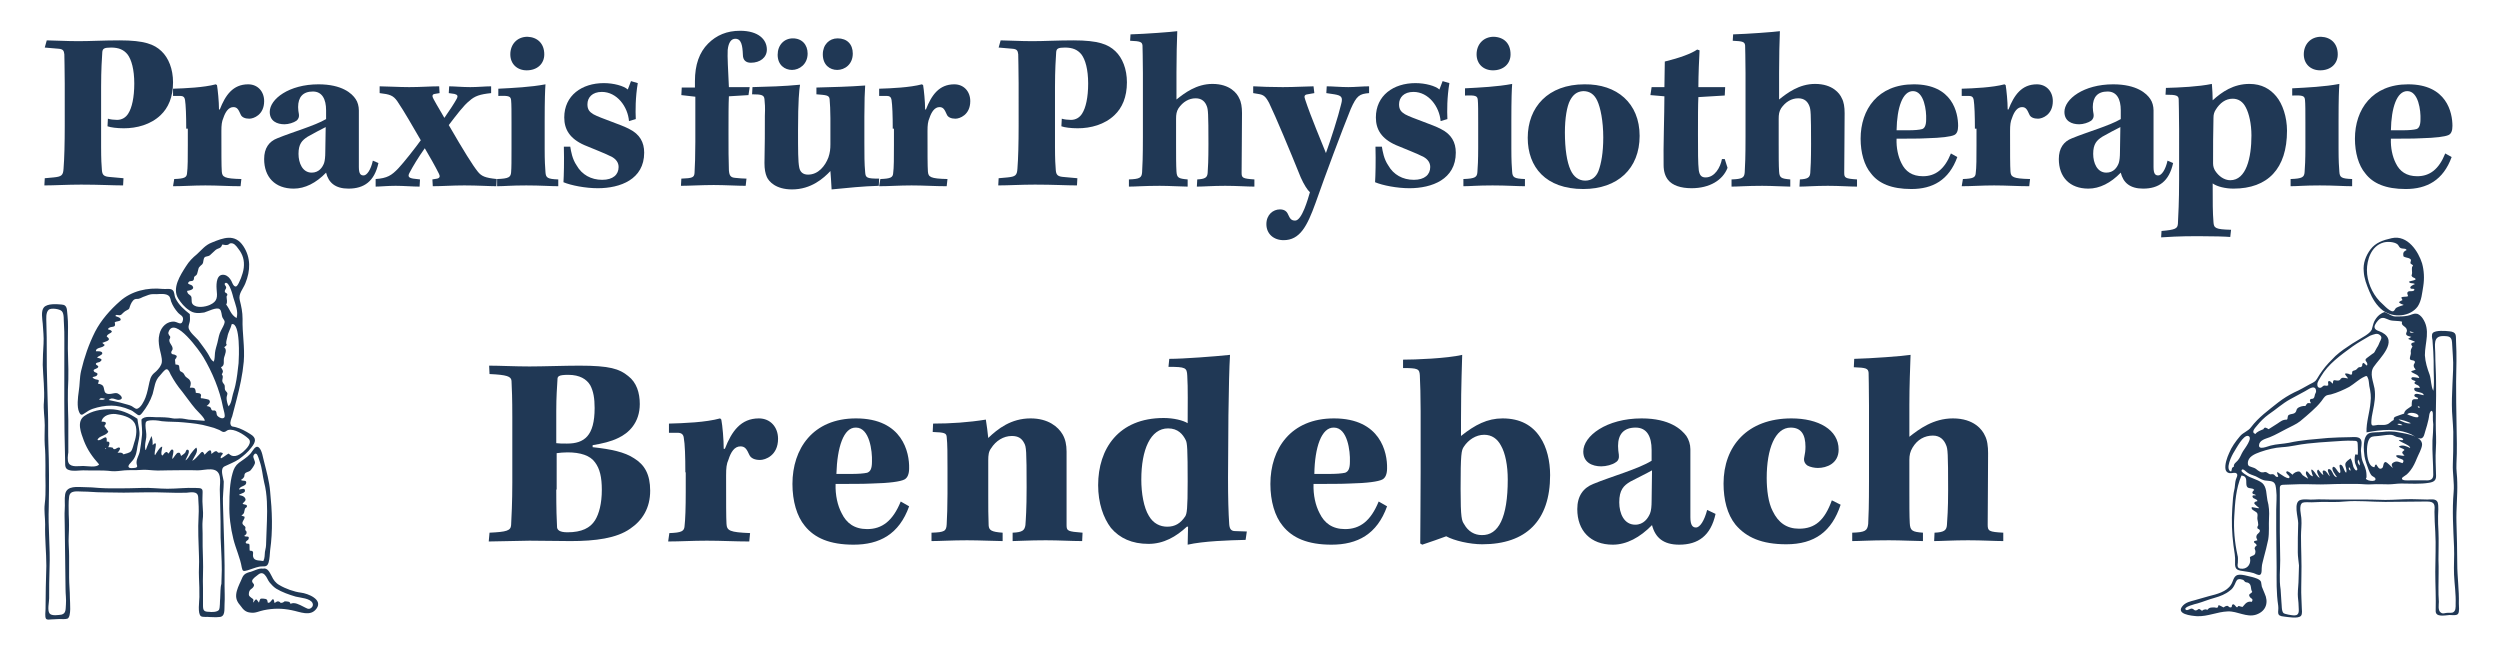 <?xml version="1.0" encoding="UTF-8"?>
<!-- Generator: Adobe Illustrator 28.2.0, SVG Export Plug-In . SVG Version: 6.00 Build 0)  -->
<svg xmlns="http://www.w3.org/2000/svg" xmlns:xlink="http://www.w3.org/1999/xlink" version="1.1" id="Ebene_1" x="0px" y="0px" viewBox="0 0 625.6 162.6" style="enable-background:new 0 0 625.6 162.6;" xml:space="preserve">
<style type="text/css">
	.st0{fill:#203855;}
</style>
<g>
	<g>
		<path class="st0" d="M56.2,116.7c1.2-0.6,2.4-1,3.6-1.8c1.2-0.9,2.2-1.7,3.1-2.9c1.1-1.4,1.4-2.4-0.3-3.4    c-1.1-0.7-2.4-1.4-3.6-1.7c-0.6-0.2-1.1,0-1.3-0.7c-0.2-0.5,0.2-1.5,0.4-2c0.4-1.4,0.7-2.8,1.1-4.2c0.8-3.1,1.5-6.2,1.8-9.5    c0.3-3.6-0.4-7.1-0.3-10.7c0-1.7-0.3-3.1-0.7-4.7c-0.4-1.6,0.8-2.7,1.4-4.2c1.3-3.2,1.4-6.4-0.5-9.3c-2.1-3.2-5-2.1-7.9-0.9    c-1.6,0.6-2.5,1.8-3.7,2.9c-1.1,0.9-2,1.8-2.8,3.1c-1.4,2.2-3.5,5.4-1.9,8c0.7,1.1,1.6,2.2,2.7,2.9c1.2,0.9,2.4,0.8,3.8,0.6    c0.8-0.2,3.2-1.5,3.9-0.8c0.5,0.4,0.4,1.5,0.7,2.1c0.4,0.7,0.7,0.8,0.4,1.6c-0.3,0.8-0.8,1.5-1.1,2.3c-0.3,0.8-0.4,1.7-0.6,2.4    c-0.2,0.8-0.5,1.6-0.6,2.5c-0.1,0.7,0,1.4-0.3,2.2c-0.8-0.4-1.1-1.5-1.6-2.2c-0.7-1.1-1.5-2.1-2.3-3.2c-0.7-0.8-2.1-1.9-2.4-3    c-0.1-0.6,0.2-1.1,0.3-1.7c0.1-0.6,0-1.2,0-1.8c-1.4-1.1-2.8-2.3-3.6-4c-0.3-0.6-0.2-1.6-0.7-2c-0.5-0.5-1.8-0.2-2.5-0.3    c-3.8-0.4-7.8,0.5-10.7,3.1c-2.4,2.1-4.7,4.7-6.2,7.6c-1.6,3.2-2.7,6.4-3.5,9.8c-0.4,1.7-0.3,3.4-0.6,5.2    c-0.2,1.4-0.5,3.8,0.1,5.1c0.4,0.9,0.7,0.8,1.4,0.3c0.7-0.5,1.2-0.8,2-1.1c1.5-0.5,3.1-0.8,4.7-0.8c1.5,0,3.1,0.4,4.5,1    c0.6,0.2,1,0.5,1.5,0.9c0.8,0.6,1,0.8,1.7-0.1c1.1-1.4,2-2.9,2.6-4.7c0.5-1.7,0.5-3.3,1.8-4.6c0.4-0.4,1.2-1.6,1.7-1.6    c0.5,0,0.8,0.9,1,1.3c0.8,1.5,1.8,3,2.9,4.3c1.1,1.4,2.1,2.9,3.3,4.3c0.4,0.5,2.6,2.5,2.3,3c-1.3-0.1-2.7-0.2-4-0.3    c-0.7-0.1-1.4-0.3-2.2-0.3c-0.6,0-1.1,0.1-1.7,0c-1.4-0.3-2.7-0.3-4.2-0.3c-1,0-3-0.4-3.7,0.6c0,1.4,0.3,2.8,0.1,4.2    c-0.1,1.2-0.3,2.4-0.5,3.7c-0.2,1.1-1,2.1-0.8,3.2c0.1,0.5,0.3,0.6-0.1,0.9c-0.2,0.1-1.4,0.2-1.6,0.1c-1-0.4,0.4-1.4,0.8-2    c0.8-1.1,0.9-2.1,1.1-3.4c0.2-1.2,0.6-2.4,0.5-3.6c-0.1-1.1-0.4-2.2-0.5-3.3c-2.1-1.4-4.3-2.4-6.9-2.4c-2.3,0-4.5,0.4-6.4,1.7    c-2,1.4-0.8,4.3-0.1,6.2c0.9,2.3,2.1,4,3.8,5.9c-0.6,0.9-3,0.4-4,0.4c-1,0-3,0.4-3.6-0.7c-0.4-0.7-0.2-2-0.1-2.7    c0-0.9,0-1.8,0-2.7c0-1.8,0-3.5,0-5.3c-0.1-3.4-0.2-6.8,0-10.2c0.1-3.4-0.2-6.9-0.1-10.3c0-1.9,0.1-3.9-0.1-5.7    c-0.2-1.4,0.1-2.7-1.5-2.8c-1.2-0.1-3.5-0.3-4.4,0.7c-0.8,0.9-0.4,3-0.3,4.1c0.1,1.7,0.3,3.3,0.2,5c-0.1,1.8-0.2,3.5-0.2,5.3    c0.1,3.1,0.5,6.2,0.3,9.2c-0.2,2,0.2,3.9,0.2,5.9c0,1.7-0.1,3.3,0,4.9c0.3,3.4,0.1,6.8,0.2,10.2c0,1.6,0,3.1-0.2,4.6    c-0.2,1.7,0.1,3.4,0.1,5.1c-0.1,3.5,0.3,7,0.3,10.4c-0.1,3.6-0.2,7.2-0.2,10.8c0,0.6-0.2,1.9,0.1,2.4c0.3,0.4,0.9,0.2,1.3,0.2    c0.7,0,1.4-0.1,2-0.1c0.5,0,1.6,0.1,2.1-0.1c1-0.5,0.6-4.1,0.6-5.1c0-1.7-0.2-3.5-0.2-5.2c0-1.8,0-3.6,0-5.4c0-1.7-0.2-3.3-0.1-5    c0.1-1.8,0.1-3.6,0-5.4c0-1.4-0.1-3,0.1-4.4c0.2-1.7,2-1.3,3.3-1.3c1.7,0,3.3,0.2,5,0.2c3.6,0.1,7.1,0.1,10.7,0    c3.4-0.1,6.8,0.2,10.3,0.1c1.2-0.1,2.9-0.5,3,1.1c0.1,1.5,0.2,3.2,0.1,4.7c-0.2,3.3,0,6.8,0.1,10.1c0.1,1.8-0.1,3.6,0,5.4    c0.1,1.6,0.1,3.2,0.1,4.8c0,1-0.5,4.2,0.4,4.8c0.5,0.3,1.6,0.1,2.1,0.2c0.8,0,1.6,0.1,2.4,0c1.7,0,1.3-2,1.4-3.3    c0.1-1.5,0-3,0-4.5c0.1-6.8-0.2-13.6-0.4-20.5c-0.1-1.9,0.2-3.7,0.2-5.6C55.8,119.2,55,117.3,56.2,116.7z M54.2,72.3    c0.2,2,0.3,3.1-1.7,4c-1.1,0.5-3.4,0.9-4.3-0.2c-0.5-0.6,0-1.6-0.5-2.1c-0.5-0.5-0.7-0.3-0.9-1.2c0.5-0.1,2-0.3,1.4-1.2    c-0.3-0.5-1.7-0.4-0.9-1.1c0.3-0.3,0.8,0,1.1-0.4c0.2-0.2,0.1-0.6,0.2-0.8c0.2-0.3,0.5-0.3,0.7-0.7c0.1-0.2,0.2-0.8,0.3-1.1    c0.1-0.4,0.1-0.5,0.4-0.8c0.3-0.4,0.6-0.4,0.8-0.9c0.1-0.3,0.1-1.1,0.4-1.4c0.3-0.3,0.9-0.2,1.3-0.5c0.5-0.4,0.9-0.9,1.4-1.3    c0.7-0.6,1.4-0.3,1.7-1.4c0.4,0,0.8,0.2,1.2,0.1c0.4,0,0.5-0.3,0.8-0.4c0.9-0.2,1.5,0.6,2,1.3c1.2,1.5,1.6,3,1.4,4.8    c-0.1,0.9-0.4,1.8-0.7,2.6c-0.2,0.4-0.8,2.1-1.3,2.1c-0.6,0-0.9-1-1.1-1.4c-0.4-0.7-0.9-1.3-1.7-1.5    C54.2,68.4,54.1,70.9,54.2,72.3z M56.7,74.3c0-0.5,0.4-0.3,0.1-0.8c-0.1-0.2-0.4-0.2-0.5-0.4c-0.2-0.5,0.3-0.7,0.3-1.2    c0-0.3-0.7-0.8-0.2-1.1c1-0.4,1.9,3.3,2,3.7c0.5,1.7,1.3,3.4,0.8,5.1c-1.5-0.9-1.6-2.1-2.6-3.4C57,75.6,56.7,74.9,56.7,74.3z     M56.1,89.4c0.2-0.7,0.8-1.9,0-2.5c0.1-0.1,0.4-0.3,0.5-0.4c0.3-0.5-0.1-0.3,0-0.7c0-0.5,0.2-1,0.3-1.5c0.2-1.2,0.8-2,1.1-3.2    c2.2-0.4,1.8,8.4,1.7,9.8c-0.2,1.8-0.4,3.7-0.8,5.5c-0.2,1-0.6,2-0.8,3c-0.2,0.9-0.3,1.6-0.9,2.3c-0.3-0.6-0.5-1.5-0.5-2.1    c0-0.4,0.2-0.8,0.2-1.1c0-0.4-0.5-0.6-0.6-1c-0.1-0.4,0-0.7-0.1-1.1c-0.1-0.3-0.4-0.5-0.5-0.8c-0.3-0.6,0.4-1.3-0.2-1.9    c0.4-0.8,0.4-0.8-0.2-1.8C56.4,91.4,55.8,90.4,56.1,89.4z M24.8,100c0.4-0.6,0.9-0.3,1.5-0.2C25.8,100.2,25.4,100,24.8,100z     M39.9,83.6c-0.3,1.2-0.2,2.2,0,3.4c0.2,1.1,0.7,2.5,0.6,3.6c-0.1,0.9-0.8,1.7-1.4,2.3c-1,0.8-1.4,1.3-1.7,2.7    c-0.3,1.3-0.5,2.6-1,3.9c-0.3,0.8-1.2,2.7-2.2,2.8c-0.4,0-0.9-0.5-1.3-0.7c-0.6-0.3-1.3-0.4-1.9-0.6c-1.3-0.4-2.5-0.6-3.8-0.9    c1-1,1.9,0.3,2.9-0.1c1-0.4-0.2-1.4-0.8-1.6c-0.8-0.2-2.1,0.6-2.9-0.1c-0.4-0.4-0.3-1.2-0.6-1.7c-0.3-0.4-0.8-0.5-1.3-0.6    c0.6-1.3-0.1-0.8-0.9-1.2c-1.1-0.6,0.2-0.4,0.6-0.8c0.7-0.8-0.6-0.7-0.7-1.1c-0.4-0.6,0.9-0.5,1.1-1.1c0-0.4-0.7-0.4-0.6-0.8    c0.1-0.3,0.7-0.3,0.9-0.4c1.1-0.7,0.2-0.9-0.6-1.1c0.2-0.4,1.3-0.6,1.3-1.1c0-0.6-1.2-0.5-1.6-0.5c0-1.1,1.8-0.7,2.2-1.6    c-0.2-0.1-0.4-0.3-0.6-0.5c0.9-0.4,2.5-0.6,1.1-1.6c0.2-0.7,1-0.7,1.3-1.2c-0.2-0.5-0.6-0.4-1-0.6c0.5-1.1,2.2,0,1.7-1.7    c0.3-0.4,1.6-0.2,1.5-0.8c-0.1-0.5-0.9-0.6-1.3-0.8c0-0.5,0.7-0.2,1-0.2c0.5-0.1,0.5-0.2,0.9-0.6c0.3-0.3,0.6-0.5,1-0.7    c0.6-0.3,0.5-0.3,0.7-0.9c0.2-0.6,0.6-1.5,1.2-1.8c0.4-0.2,0.8,0,1.2-0.2c0.4-0.1,0.8-0.4,1.2-0.5c0.8-0.3,1.4-0.6,2.2-0.6    c1.1,0.1,2.2-0.2,3.3,0.1c0.9,0.3,1,0.8,1.2,1.7c0.4,1.1,1,2,1.7,2.8c0.6,0.7,1.4,0.8,1.3,1.8c-0.3,1.6-1.1,0.7-2.1,0.5    C41.8,80.3,40.3,81.8,39.9,83.6z M50.8,99.7c-0.2-0.1-0.4,0.1-0.5-0.1c-0.2-0.2,0.1-0.6,0-0.8c-0.2-0.5-0.7-0.4-1.3-0.5    C48.9,97,48.7,97,47.5,97c0.3-0.8,0.4-1.4-0.2-2.1c-0.2-0.2-0.6-0.4-0.8-0.6c-0.3-0.3-0.4-0.7-0.6-0.9c-0.6-0.6-0.9-0.2-1-1.2    c-0.1-0.8,0-0.9-1-1c0-0.4-0.1-0.7-0.1-1.1c0-0.2,0.1-0.3,0.3-0.5c0.1-0.6,0.4-0.4-0.3-0.8c-0.3-0.2-0.7,0-0.9-0.4    c-0.2-0.5,0.3-0.7,0.3-1.1c0-1-1-1.4-0.8-2.4c0.1-0.1,0.2-0.3,0.2-0.5c0-0.2-0.1-0.4-0.3-0.5c-0.1-0.5-0.3-0.3-0.1-0.9    c1.5-4,7.9,5,8.7,6.4c2.2,3.7,4.1,8.2,4.9,12.5c0.1,0.5,0.7,2.3,0.3,2.6c-0.5,0.5-1.6-0.2-1.8-0.6c-0.2-0.4,0-0.8-0.4-1.1    c-0.2-0.2-0.5,0-0.8-0.1c-0.3-0.2-0.2-0.4-0.4-0.7c-0.3-0.3-0.6-0.3-1-0.4c0.4-0.3,1.1-0.9,0.7-1.4C52.4,99.9,51.1,99.8,50.8,99.7    z M24.4,110.1c0.3-1.1,2.2-1,2.7-2.1c-0.3-0.5-0.7-0.9-1-1.4c0.8-0.9,0.3-1.1-0.7-1.1c0.3-1.6,2.2-2,3.5-1.9    c1.5,0.2,3.7,0.7,4.6,2c1,1.3,0.6,3.7,0.1,5.1c-0.2,0.6-0.4,1.7-0.8,2.2c-0.4,0.5-1.4,0.6-1.9,0.8c-0.4-0.6-1-0.4-1.5-0.4    c0.2-0.2,0.8-0.9,0.6-1.2c-0.3-0.4-1,0.3-1.3,0.3c-0.6,0-0.2-0.3-0.6-0.4c-0.4-0.1-0.6-0.1-1-0.1c0.3-0.7,0.6-1.5-0.4-1.4    C26.9,108.1,25.3,110.6,24.4,110.1z M26.6,112.1c-0.1,0.1-0.2,0.2-0.3,0.3C26.3,112.2,26.3,112.1,26.6,112.1z M55.1,149.7    c-0.1,0.7,0,2.3-0.3,2.9c-0.4,0.6-1.9,0.6-2.5,0.5c-1.3,0-1.5-0.4-1.5-1.6c0-1.4,0-2.9,0-4.3c-0.1-2.4,0.1-4.7,0-7.1    c-0.1-2.2-0.1-4.5-0.1-6.7c0-1.1-0.1-2,0-3.1c0.2-1.4,0.1-2.6,0-4c-0.1-1.1,0-2.1,0-3.1c0.1-1.3-0.9-1-1.8-1.1    c-2.3-0.1-4.7,0.2-7,0.2c-2.1,0-4.3-0.3-6.4-0.2c-2.4,0.1-4.7,0.1-7.1,0.1c-1.3,0-2.4,0-3.6-0.1c-1.2-0.1-2.5-0.2-3.7-0.2    c-1.6,0-4.4-0.5-4.8,1.8c-0.2,1.2,0,2.5-0.1,3.7c-0.1,1.4,0,2.7,0,4.1c0,2.6,0.1,5.2,0.1,7.9c0,2.7,0.1,5.3,0.1,8    c0,1.3,0.2,2.5,0.1,3.8c-0.1,1.1,0.1,2.3-1.1,2.6c-0.7,0.1-2.5,0.4-3-0.3c-0.6-0.8-0.1-2.8-0.1-3.8c0-2.5,0-5,0.1-7.6    c0.2-5.1-0.4-10.2-0.2-15.3c0.1-5.3,0.1-10.6-0.1-15.8c-0.1-2.6,0-5.2-0.1-7.8c-0.1-2.6-0.1-5.1-0.2-7.7c-0.2-4.9,0-9.8-0.2-14.8    c0-0.9-0.2-2.5,0.6-3.2c0.6-0.5,2.8-0.2,3.3,0.4c0.6,0.7,0.4,2.3,0.5,3.1c0.1,1.4,0.1,2.7,0.1,4c0,10.2-0.1,20.4,0.2,30.7    c0,0.9,0,1.6,0.9,1.9c1.1,0.4,2.5,0.1,3.6,0.1c0,0,0,0,0,0c2.4,0.1,4.7-0.1,7.1,0.2c1.2,0.1,2.1-0.1,3.3-0.2    c1.3-0.1,2.6,0,3.9-0.1c1.1-0.1,2.2,0,3.3,0.1c1.2,0.1,2.4,0,3.6,0c2.5,0,5-0.1,7.5,0c1.9,0,5-1.2,5.5,1.6c0.2,1.1,0,2.1,0,3.2    c0,1.3,0.1,2.7,0.1,4c0.1,2.7,0.1,5.3,0.1,8c0.1,2.7,0.3,5.4,0.3,8.1c0,1.2-0.1,2.3-0.1,3.5C55.1,147.1,55.2,148.4,55.1,149.7z     M55.3,114.7c-0.5-0.7,1.4-1.3-0.2-1.5c-0.3,0.2-0.5,0.1-0.7-0.1c-0.1-0.2-0.3-0.2-0.4-0.2c-0.3,0-0.9,0.6-1.1,0.7    c0-1.8-1-0.5-1.7,0.2c-0.5-1.1-0.7-0.8-1.4,0c-0.5,0.5-1,1.2-1.7,1.5c0.4-0.9,1.7-2.4,1-3.3c-0.6,0.5-1,1.1-1.4,1.6    c-0.4,0.6-0.7,1.3-1.3,1.6c0.1-0.4,1.3-2.2,0.7-2.6c-0.5-0.3-0.6,0.4-0.7,0.6c-0.3,0.4-0.7,0.6-1.1,0.9c-0.2-0.6-0.2-0.9-0.8-0.8    c-0.4,0.1-1,1.2-1.3,1.5c0,0-0.1,0-0.1-0.1c0-0.5,0.5-1.7,0.2-2.1c-0.5-0.5-0.8,0.7-1.2,0.9c-0.1-0.1-0.2-0.3-0.3-0.4    c-0.7,0-0.8,0.7-1.2,0.9c-0.5-0.3,0-1.8,0-2.2c-0.5-0.2-1.6,1.8-1.8,2.1c-0.5-0.4,1.1-4.3-0.6-2.5c0-0.8,0-1.5-0.3-2.3    c-0.5,1.2-1,2.3-1.4,3.5c0,0-0.1,0-0.1,0c-0.3-1.1,0.1-2.2,0.2-3.2c0.1-1-0.2-2-0.2-3c0-0.9,0.2-1.1,1.1-1.2c1-0.1,2,0,3,0.2    c1.8,0.2,3.7,0.1,5.5,0.3c2.1,0.2,4.2,0.4,6.2,1c0.9,0.2,1.8,0.5,2.7,0.9c0.4,0.2,0.7,0.5,1.1,0.5c0.5,0,0.7-0.4,1.1-0.5    c1.5-0.4,3.9,1.1,5,2.1c1.2,1-0.4,2.6-1.3,3.4c-0.5,0.4-1.2,0.9-1.9,1c-0.8,0.1-1.1-0.1-1.7-0.6C56.6,113.8,56,114.4,55.3,114.7z"></path>
		<path class="st0" d="M62,142.7c1-0.3,1.9-0.7,2.9-0.9c1.1-0.2,1.9,0.3,2.3-1c0.3-1,0.3-2.1,0.4-3.1c0.7-4.9,0.5-9.8,0-14.7    c-0.2-2.5-0.9-5-1.5-7.4c-0.3-1-0.5-2.9-1.3-3.6c-0.9-0.8-1.6,1-2.2,1.6c-0.8,0.9-1.9,1.5-2.8,2.2c-0.9,0.7-1.3,1.5-1.6,2.6    c-0.7,2.4-0.8,5.3-0.8,7.8c-0.1,2.8,0.3,5.9,1,8.7c0.6,2.4,1.7,4.7,2.1,7.1C60.7,143,60.9,143,62,142.7z M61.3,122.9    c0.1-1-1-0.4-1.5-0.4c0.2-0.9,1.7-0.8,1.8-1.6c0.2-0.9-0.9-0.4-1.3-0.8c0.3-0.2,0.6-0.4,0.8-0.8c0.1-0.2,0-0.5,0.2-0.8    c0.3-0.4,0.9-0.4,1.3-0.7c0.4-0.4,1.1-1.4,1.2-1.9c0.1-0.5-0.5-1.3-0.4-1.8c0.1-0.3,0.4-0.8,0.8-0.5c0.3,0.2,0.7,1.6,0.8,1.9    c0.6,1.7,0.7,3.5,1.1,5.2c0.8,3,0.8,6.5,0.7,9.6c-0.1,1.8-0.1,3.7-0.2,5.5c0,0.8-0.1,1.5-0.3,2.3c-0.1,0.8,0,1.5-0.4,2.3    c-0.8-0.2-1.9,0-2.4-0.7c-0.6-1,0.5-1.9-1-1.9c-0.1-0.3,0-1.3-0.1-1.6c-0.2-0.3-0.8,0-0.9-0.4c-0.1-0.4,0.6-0.6,0.7-0.9    c0.3-1-0.6-0.4-1.1-0.8c0.4-0.3,0.7-0.5,0.6-1c0-0.2-0.3-0.3-0.3-0.5c-0.1-0.2,0.1-0.5,0-0.7c-0.1-0.3-0.5-0.4-0.7-0.8    c-0.2-0.7,0.6-1.1,0.5-1.8c-0.2-0.1-0.5-0.2-0.8-0.3c0.9-0.6,0.6-0.8,0.9-1.7c0.1-0.3,0.5-0.2,0.5-0.7c-0.1-0.5-0.8-0.2-1.1-0.6    c0.5-0.5,1-0.8,0.6-1.4c-0.3-0.5-0.9-0.6-1.4-0.7C59.6,123.6,61.2,123.5,61.3,122.9z"></path>
		<path class="st0" d="M75.3,148.3c-1.7-0.2-3.9-1-5.4-1.9c-0.9-0.5-1.5-1.3-1.9-2.2c-0.5-0.9-1-2.2-2.2-1.9    c-1.1-0.2-2.4,0.7-3.5,0.9c-1.3,0.4-1.5,0.9-2,2.1c-0.5,1.1-1.1,2.3-1.2,3.5c-0.1,1.2,0.4,2,1.1,2.8c0.7,1,1.3,1.6,2.5,1.7    c1.2,0.2,2.2-0.4,3.3-0.6c2.4-0.5,4.6-0.5,7,0c2.1,0.4,4.7,1.7,6.2-0.4C80.9,150,77,148.5,75.3,148.3z M77.9,152.1    c-0.7,0.6-1.3,0-2-0.3c-1-0.5-2.2-1.2-3.2-0.7c-0.2-0.6-0.4-0.5-1-0.6c-0.8-0.1-0.4,0.1-1,0.3c-0.8,0.2-0.3-0.1-1-0.3    c-0.4-0.1-0.6,0.2-1,0.4c-0.4-2.3-0.8,0.3-1.7-0.1c-0.1-0.9-0.3-0.9-1.1-1c-0.9-0.1-0.8,0.1-1.1,1c-0.2-0.2-0.5-0.8-0.7-0.8    c-0.3,0-0.5,0.6-0.8,0.8c0.2-0.8,0.2-0.8-0.4-1.2c-0.6-0.5-0.7-0.5-0.6-1.3c0.2-1,0.8-0.8,1.2-1.6c0.3-0.7-0.5-0.7-0.4-1.4    c0.1-0.5,1.1-1.2,1.5-1.5c0.6-0.5,1.2-0.5,1.7,0.1c0.5,0.5,0.7,1.3,1.2,1.9c0.5,0.6,1,1.1,1.6,1.5c1.5,0.9,3.2,1.5,4.9,2    c1.2,0.3,3.6,0.4,4.2,1.6C78.4,151.3,78.3,151.8,77.9,152.1z"></path>
	</g>
	<g>
		<path class="st0" d="M566.5,139.5c0.4-1.5,0.8-3,1.1-4.5c0.3-1.8,0.1-3.6,0.2-5.4c0.1-1.4,0-3-0.4-4.4c-0.3-1.4-0.1-3.4-1.4-4.4    c-1.2-0.9-2.8-1.1-4-2c-0.2-0.1-1.1-0.7-1.1-1c0.2-0.9,1.2,0.3,1.4,0.4c0.6,0.5,1.5,0.7,2.2,1c0.6,0.3,1.2,0.7,1.8,0.9    c0.7,0.3,1.8,0.1,2.5,0.5c0.7,0.4,0.7,1.3,0.8,2.1c0.2,1.6,0,3.2,0,4.8c0,1.7,0,3.4,0,5c0,3.1,0.1,6.3,0.1,9.4    c0,3.3-0.1,6.4,0.4,9.7c0.2,1.6-0.7,2.5,1.5,2.7c1,0.1,3.5,0.6,4.2-0.2c0.4-0.5,0.2-1.5,0.2-2c0-0.8-0.1-1.7-0.1-2.5    c-0.1-1.8,0-3.5,0-5.3c0.1-3.4-0.1-6.8-0.1-10.2c0-1.4,0.2-2.8,0.1-4.2c0-0.9-0.8-3.5,0.3-4.1c0.5-0.2,1.7-0.1,2.3-0.1    c0.9,0,1.7-0.1,2.6-0.1c1.9,0,3.8,0.1,5.6-0.1c3.4-0.3,6.8,0.1,10.2,0.1c3.5,0,6.9-0.1,10.4-0.1c2.1,0,2,0.9,1.9,2.6    c0,1.6,0.1,3.3,0.2,5c0.2,3.3,0,6.7,0,10c0,3.3,0.2,6.5,0.1,9.8c0,1.6,2.2,1.1,3.5,1c0.5,0,1.8,0.2,2.1-0.3c0.4-0.5,0.2-2,0.2-2.6    c0.1-3.3-0.4-6.6-0.4-10c0-3.4-0.1-6.8-0.2-10.3c-0.1-3.3,0.3-6.7,0.2-10c0-1.6-0.3-3.1-0.2-4.7c0.1-1.7,0.1-3.3,0.1-5    c-0.1-6.9-0.3-13.7-0.1-20.6c0-1.6,0-3.2-0.1-4.9c-0.1-1.5,0.3-2.4-1.7-2.6c-0.9-0.1-3.4-0.3-4.1,0.4c-0.4,0.4-0.2,1.3-0.1,1.8    c0.1,1,0.1,1.9,0.2,2.9c0.1,1.5,0.1,3.1,0.1,4.6c0,1.8,0.2,3.4-0.1,5.2c-0.6-1.2-0.5-2.7-0.9-4c-0.6-1.6-1.1-3.2-1.2-4.9    c0-3.2,1.5-6.3-0.6-9.3c-0.3-0.4-0.9-1.1-1.6-1.1c-0.7-0.1-1.4,0.4-2.1,0.5c-0.9,0.2-2,0.2-2.9,0.2c-1.1,0-1.5-0.5-2.4-0.9    c-0.5-0.2-0.3-0.3-0.8-0.1c-0.3,0.1-0.7,0.4-1,0.6c-0.6,0.5-1,1.1-1.3,1.7c-0.3,0.7-0.4,1.4-0.6,2c-0.3,0.6-1,1.1-1.6,1.5    c-1.1,0.7-2.2,1.3-3.3,2c-1.5,1-2.9,1.9-4.2,3.1c-1.2,1.2-2.3,2.3-3.3,3.7c-0.5,0.7-0.9,1.3-1.3,2c-0.4,0.7-0.9,0.9-1.7,1.3    c-1.3,0.7-2.6,1.5-4,2.1c-1.4,0.7-2.7,1.5-4,2.5c-2.5,2-4.9,3.7-6.8,6.2c-0.7,1-2,1.3-2.8,2.3c-1.1,1.3-2.1,2.7-2.7,4.2    c-0.5,1.1-1.1,2.8-0.9,4c0.1,0.5,0.4,0.9,1,1c0.6,0.1,1.4-0.3,1.8,0.1c0.4,0.4-0.1,1.1-0.2,1.5c-0.2,0.7-0.2,1.4-0.3,2.1    c-0.4,1.6-0.5,3.4-0.6,5.1c-0.2,3.1-0.1,6.2,0.3,9.3c0.2,1.5,0.5,2.8,0.4,4.2c-0.1,2,0.6,2,2.6,2.3c0.7,0.1,1.4,0.2,2,0.4    c0.4,0.1,1.3,0.7,1.7,0.4c0.5-0.3,0.3-1.6,0.4-2C566,141.3,566.3,140.4,566.5,139.5z M579.3,98.7c-0.1,0.3-0.1,0.8-0.4,1    c-0.2,0.2-0.7,0-0.8,0.3c-0.2,0.3,0.1,0.7,0.2,0.9c-1.1-0.1-0.9,0-1.4,0.7c-0.6-0.1-1.6,0.2-2,0.6c-0.3,0.3-0.2,0.7-0.5,1    c-0.5,0.5-1,0.3-1.6,0.6c-0.5,0.3-0.2,0.8-0.5,1.2c-1.1,0-1.5,0.4-2.4,1c-0.7,0.5-1.5,0.9-2.2,1.4c-0.5-0.3-1-0.7-1.3,0    c-0.7,0.3-1.6,0.6-2,1.2c-1.2-0.4-0.1-1.5,0.4-2.1c0.8-1,1.8-2,2.9-2.8c1.8-1.2,3.4-2.7,5.4-3.8c1.2-0.7,2.5-1.3,3.7-2    c0.8-0.4,2.2-1.6,2.7-0.5C579.7,98.1,579.5,98.2,579.3,98.7z M595.6,83.9c0.6,0.5,0.2,1.1-0.1,1.7c-0.2,0.5-0.4,1-0.7,1.4    c-0.2,0.3-0.4,0.8-0.6,1.1c-0.2,0.3-0.2,0.2-0.6,0.5c-0.4,0.3-0.8,0.6-1.2,0.9c-1.2,0.8,0.4,1-0.1,2c-0.3-0.2-0.6-0.5-0.8-0.7    c-0.6,0.2-0.2,0.6-0.5,0.9c-0.3,0.3-0.4,0.1-0.7,0.2c-0.4,0.2-0.3,0.3-0.7,0.6c-0.2,0.2-0.7,0.2-0.9,0.4c-0.2,0.2,0,0.6-0.2,0.8    c-0.3,0.2-0.7-0.2-1-0.2c-1.4-0.3-0.2,0.7,0.1,1.2c-0.4,0-1.2-0.3-1.6-0.1c-0.4,0.2-0.3,0.5-0.7,0.6c-0.9,0.2-1.5-0.6-1.5,0.7    c0,0-0.1,0-0.1,0.1c-0.2-0.2-0.6-0.8-1-0.6c-0.3,0.2,0,0.4-0.1,0.6c-0.1,0.4,0.3,0.3-0.2,0.5c-0.3,0.1-0.6-0.1-0.9,0    c-0.4,0.2-0.6,0.7-1.2,0.5c-0.3-0.1-0.4-0.4-0.4-0.7c-0.1-0.7,0.6-1.5,0.9-2.1c1.8-3.1,4.9-5.3,7.9-7.5c1.4-1,2.9-1.8,4.4-2.7    C594,83.7,594.9,83.2,595.6,83.9z M604.1,83.1c-0.7,0.3-1,0.2-1.1-0.2C603.3,83,603.6,83.1,604.1,83.1z M604.9,84.2    C604.9,84.2,604.8,84.2,604.9,84.2C604.8,84.2,604.8,84.2,604.9,84.2C604.8,84.2,604.9,84.2,604.9,84.2z M606.5,98.9    c-0.4,0-2-0.7-2.3-0.1c-0.2,0.5,0.5,0.6,0.9,0.8c0,0.1-0.1,0.2-0.1,0.3c-0.4,0-1.1-0.1-1.3,0.2c-0.2,0.2-0.2,1.2-0.2,1.5    c-0.8,0.6-1.8,1-1.9,1.9c-0.7,0.2-1.4,0.5-2,0.7c-0.5,0.2-0.6,0.3-0.6,0.9c-0.7,0.3-1,0.9-1.7,1.1c-0.8,0.3-1.9,0-2.7,0.2    c-0.8,0.1-1.2,0.3-1.2-0.7c0-0.9,0.2-2,0.4-2.9c0.4-1.9,0.7-3.7,0.4-5.6c-0.3-1.7-1.3-3.8-0.2-5.4c1.5-2.2,6.2-6.4,2.1-8.6    c-0.7-0.4-1.9-0.5-1.9-1.4c0-0.6,0.8-1.6,1.3-2c0.9-0.6,1.6,0,2.5,0.3c1,0.3,2.1,0.1,3.1,0.4c-0.4,1.1,1.1,1.1,1.2,2.1    c0.1,0.5-0.4,0.8-0.1,1.2c0.2,0.3,0.9,0.4,1.2,0.5c-0.3,0.2-0.5,0.3-0.8,0.5c0.3,0.2,1.8,0.6,1.7,0.8c-0.9,0.2-1.2,0.4-0.6,1.1    c-0.4,0.8-0.5,0.8-0.4,1.7c0,0.4-0.4,1.2-0.2,1.5c0.2,0.4,1,0.1,1.2,0.6c0.1,0.3-0.3,0.6-0.3,0.9c0,0.5,0.2,0.7,0.5,1.1    c-0.6,0.3-1.7,0.3-0.7,0.8c0.7,0.4,1.4,0.5,1.6,1.3c-0.3,0-1.7-0.4-1.9-0.1c-0.4,0.5,0.6,0.7,1,0.9c-1.1,0.9,1.1,0.7,1,1.7    c-0.5-0.1-1.7-0.3-1.3,0.5C604.5,98.3,606.5,98,606.5,98.9z M602.4,103.7c0.4-0.7,2.7-0.4,2.8,0.4    C605.3,105,602.7,103.8,602.4,103.7z M605,101.7c0.3-0.1,0.4,0.1,0.6,0.2C605.2,102.1,605.2,102.1,605,101.7z M603.3,105.9    c-0.7,0.3-2.5-0.5-3.1-0.9C600.9,104.9,602.7,105.6,603.3,105.9z M601.2,106.4c-0.7,0-1,0-1.3-0.3    C600.3,106,600.8,106,601.2,106.4z M608.8,104.3c0,0.6,0,1.2,0.1,1.9c0,1.3-0.1,2.7-0.2,4c-0.1,2.9,0.2,5.8,0.2,8.6    c0,1.1-0.6,1.5-2,1.4c-1.2,0-2.4,0-3.6,0c-0.6,0-2.5,0.2-2.2-0.6c0.1-0.2,1-0.7,1.2-0.9c0.3-0.3,0.7-0.7,0.9-1    c0.7-0.9,1.2-2,1.6-3c0.4-1,1.2-2.3,1.3-3.4c0.1-2.2-4.1-2.8-5.8-3.1c-1.4-0.3-2.8-0.3-4.2-0.1c-1,0.1-2.3,0-3.2,0.3    c-1.8,0.7-1.4,4.5-1.2,5.8c0.2,1.1,0.6,2.2,1,3.3c0.2,0.5,0.4,1,0.7,1.4c0.2,0.3,0.9,0.5,1,0.8c0.5,1.2-3.1,0.5-2.2-0.2    c0-0.8,0-1.5-0.3-2.3c-0.2-0.7-0.6-1.4-0.8-2.1c-0.2-0.7-0.2-1.5-0.3-2.3c0-0.8,0.3-1.8,0.1-2.5c-0.3-1.2-1.9-0.9-2.9-0.9    c-1.8,0-3.7,0.1-5.5,0.2c-3.2,0.3-6.6,0.5-9.7,1.2c-1.5,0.3-3.1,0.3-4.6,0.7c-0.8,0.2-3,1.2-2.9-0.1c0.1-1.3,1.7-1.6,2.7-2    c1.5-0.6,2.8-1.4,4.2-2.1c1.1-0.6,2.4-1.1,3.4-1.9c1-0.8,2-1.7,2.9-2.5c0.9-0.8,1.7-1.6,2.4-2.5c0.3-0.4,0.8-1.2,1.2-1.4    c0.4-0.2,0.8-0.2,1.2-0.3c1.5-0.4,3.3-1.2,4.6-1.9c1.3-0.8,2.4-1.9,3.7-2.5c0.6-0.3,0.7-0.3,0.9,0.2c0.3,0.5,0.3,1.5,0.4,2.1    c0.3,1.4,0.5,2.6,0.3,4.1c-0.2,2.5-1.1,5-1,7.5c3.8-0.7,7.6-1.1,11.2,0.5c0.6,0.3,1.8,1.2,2.5,1c0.7-0.2,0.8-1.2,1-1.8    c0.3-1,0.6-1.9,0.8-2.9c0.2-0.7,0.1-1.7,0.7-2.2C608.9,102.8,608.8,103.8,608.8,104.3z M590.1,115c0.3,0.4,0.5,0.9,0.4,1.5    C590,116,589.9,115.6,590.1,115z M598.8,117.1C598.7,117.1,598.7,117.1,598.8,117.1c-0.5-0.3-1.3-1.4-1.9-1.5    c-0.7,0.3-0.3,1.3-0.9,1.6c-0.7,0.4-1-0.5-1.4-1c-0.4,0.2-0.3,0.5-0.4,0.7c-2.2,0.1-2.4-6.4-1-7.4c0.5-0.4,1.3-0.3,2-0.4    c1-0.1,2-0.3,2.9-0.3c0.8,0,1,0.3,1.6,0.5c0.6,0.2,1.4,0.1,1.7,0.7c-0.3,0.4-0.8-0.1-1.1,0.2c0.5,0.5,3,1.3,2.8,1.9    c-0.9-0.4-1.8-0.9-2.8-0.4c0.3,0.5,1,0.4,1.4,0.9c-0.8,0.6-0.7,0.7,0,1.4c-0.7,0.2-1.4-0.3-2.1,0c0.1,1,2.6,0.6,1.6,1.9    c-0.7-0.2-1.3-0.6-2-0.3C598.3,116,598.4,116.4,598.8,117.1z M570.6,140.2c0-2.3-0.1-4.7-0.1-7c0-2.2,0-4.4,0-6.6    c0-1.3,0-2.5,0-3.8c0-1.1-0.1-1.5,1.1-1.5c2.4-0.1,4.9-0.2,7.3-0.1c2.4,0.1,4.9-0.1,7.3-0.1c1.2,0,2.4,0,3.7,0    c1.2,0,2.4,0.2,3.6,0.1c1.4-0.1,2.8,0,4.2,0c1.1,0,2.1-0.2,3.2-0.2c2.3,0,4.7,0.2,7-0.2c1.2-0.2,1.7-0.6,1.7-1.7    c0-1.2-0.1-2.4-0.1-3.5c-0.1-2.2,0.2-4.3,0.1-6.4c-0.2-4.5,0.1-9.1,0-13.6c0-2.4-0.2-4.8-0.2-7.3c0-1.8-0.7-4.3,2.1-4.2    c1.4,0,2,0.2,2.1,1.6c0.1,1.1,0.1,2.2,0.2,3.3c0.2,2.3,0,4.8-0.1,7.2c-0.1,2.3-0.2,4.6-0.1,6.8c0.1,2.2,0.4,4.5,0.3,6.7    c0,2.1,0,4.3-0.1,6.4c-0.1,2.3,0.4,4.7,0.2,7c-0.4,4.6-0.1,9.2,0.1,13.8c0.1,2.3-0.1,4.6,0,6.9c0.1,2.4,0.5,4.9,0.4,7.3    c0,0.8,0.1,1.9-0.8,2.2c-0.4,0.1-1.3,0-1.7,0.1c-0.5,0.1-0.8,0.2-1.2-0.1c-0.8-0.5-0.5-2-0.5-2.7c-0.1-1.2-0.1-2.4-0.1-3.7    c0-2.3,0.1-4.6,0-6.9c0-2.3,0.1-4.7,0-7c-0.1-1.3-0.1-2.6-0.1-3.8c0-1,0.2-2.5-0.1-3.5c-0.4-1-1.7-0.7-2.6-0.7    c-1.3,0-2.6-0.1-4-0.1c-2.2,0-4.3,0.2-6.5,0.2c-2.4-0.1-4.9-0.1-7.3-0.1c-2.1,0-4.2,0-6.4,0c-1.4,0-2.8-0.1-4.2,0    c-1,0.1-2.3-0.2-3.3,0.1c-1.9,0.5-0.6,4.4-0.6,5.8c-0.1,2.4-0.1,4.9-0.1,7.3c0,1.1,0.2,2.2,0.3,3.3c0,1.1-0.1,2.2-0.1,3.3    c0,1.3-0.2,2.6-0.2,3.9c0,1,0.2,1.9,0.2,2.9c0,1,0.4,2.4-1.1,2.4c-0.5,0-2.4-0.3-2.7-0.6c-0.5-0.5-0.4-2.1-0.5-2.8    c-0.1-1-0.1-2.1-0.2-3.1C570.3,145,570.6,142.6,570.6,140.2z M588.2,117.8c-0.4-0.2-0.5-0.5-0.4-0.9    C588.1,117.1,588.2,117.4,588.2,117.8z M562.5,115.9c0-1.6,1.7-2.3,3.1-2.8c1.7-0.6,3.7-1.1,5.5-1.2c2.1-0.1,4.2-0.7,6.3-0.9    c2-0.2,4-0.4,6.1-0.5c1.8-0.1,3.6-0.3,5.4-0.2c0.9,0,1.1,0.1,1.1,1c0,0.7,0.1,1.8,0,2.5c-0.2,0-0.4-0.1-0.6-0.1    c-0.2,0.6-0.2,1.3-0.1,2c0,0.3,0.7,1.6,0.6,1.8c-0.3,0.7-0.9-0.4-1-0.7c-0.2-0.7-0.3-1.5-0.7-2.1c-0.5,0.4-1.2,0.8-1.3,1.4    c-0.1,0.7,0.5,1.4,0.2,2.2c-0.6-0.4-0.7-2.1-1.5-2c-0.5,0.1,0.4,1.8-0.1,2.1c-0.7-0.4-0.9-1.5-1.6-1.6c-0.8,0.5,0.6,2.1,0.9,2.6    c-1,0-1.1-1.9-1.9-2c-0.9-0.1,0.1,1.4,0.1,1.8c-0.3-0.3-0.8-1.2-1.2-1.4c-0.9-0.3-0.5,0.6-0.4,1.1c-0.6-0.4-0.9-1-1.3-1.4    c-0.7,0.4,0.2,1.6,0.4,2.1c-0.8-0.4-1-1.2-1.6-1.8c-1-1-0.3,0.8-0.1,1.4c-0.9-0.2-1-1-1.6-1.3c-0.5,0.6,0.2,1.3,0.4,1.9    c-0.5-0.3-1-0.6-1.4-0.9c-0.2-0.2-0.5-0.8-0.8-0.9c-0.6-0.1-1.4,0.3-1.7,0.8c-0.3-0.2-1.2-1.1-1.5-0.8c-0.4,0.3,0.6,1,0.7,1.2    c0.3,1.4-2.6-0.8-3-1.1c-0.2,0.5,0.2,0.8,0.2,1.2c-0.7,0.2-0.7-0.4-1.2-0.6c-0.3-0.1-0.4,0-0.8,0c-0.4-0.1-0.5-0.3-0.9-0.5    c-0.6-0.2-0.4,0-0.9,0c-0.5,0-0.5,0-1-0.3c-0.4-0.2-0.7-0.6-1.2-0.8C563.1,116.7,562.5,116.8,562.5,115.9z M560,115.2    c-0.4,0.5-1.1,0.8-1,1.6c-0.7,0.2-0.4,0.8-0.7,1.2c-1.6-0.5,0.2-4.1,0.8-5c0.4-0.6,2.3-4.3,3.5-3.9c1.3,0.4-1,3.3-1.3,3.8    C560.8,113.7,560.6,114.5,560,115.2z M565.5,132.9c0,0.4-0.7,0.7-0.8,1.1c-0.2,0.5,0,0.7,0.2,1.2c-0.3,0.1-0.5,0.1-0.8,0.2    c-0.2,0.5,0.3,0.5,0.5,0.8c0.3,0.6-0.1,0.2-0.2,0.6c-0.1,0.2-0.2,0.2-0.2,0.4c0,0.2,0.2,0.5,0.2,0.8c0,0.7-0.2,0.9-0.8,1.1    c-0.9,0.4-0.5,0.3-0.5,1.1c0,1.3-1,2.3-2.4,2.1c-0.9-0.1-0.8-0.8-0.7-1.5c0-0.7,0.1-1.3-0.1-1.9c-0.7-3.2-1-6.5-0.8-9.7    c0.2-3.5,0.4-6.9,1.8-10.2c1.7,0.2,1,1.6,1.3,2.6c0.3,0.9,1.4,0.3,1.9,1c-0.3,0.3-0.7,0.6-0.3,1c0.1,0.1,0.8,0.1,0.6,0.4    c-0.4-0.1-0.9-0.1-0.7,0.4c0.2,0.5,1.1,0.4,1.2,1c-0.3,0.1-0.7,0.1-0.8,0.5c0,0.3,1,1,1.2,1.2c0,0,0,0-0.1,0.1    c-0.6-0.1-1.2-0.2-1.7-0.3c-0.4,0.8,1.3,1,1.4,1.7c0.1,0.4-0.1,1,0,1.4c0.1,0.5,0.2,1,0.2,1.4c-0.1,0.3-0.3,0.4-0.2,0.8    C565,132.4,565.6,132.4,565.5,132.9z"></path>
		<path class="st0" d="M606.4,71.6c0.3-1.9,0.2-3.9-0.3-5.7c-0.9-2.9-3.6-7.2-7.6-6.3c-2.2,0.5-4,1.1-5.3,2.8    c-1.2,1.6-1.9,3.5-1.7,5.5c0.1,1.8,0.7,3.3,1.4,5c0.7,1.7,1.8,3.6,3.4,4.8c2.6,1.9,6.8,1.6,8.7-1C606,75.2,606.1,73.3,606.4,71.6z     M604.5,69.9c-0.5,0.4-1.1,0.3-1.7,0.6c0.3,0.6,1.1,0.2,1.5,0.6c-0.3,0.1-1.4,0.6-1.1,1c0.2,0.4,0.8-0.1,1,0.4    c-0.2,0.6-1.3,0.2-1.6,0.5c-0.4,0.3-0.1,0.7,0,1.1c-0.5,0.3-1.5,0-1.7,0.4c0.1,0.2,0.2,0.4,0.3,0.6c-0.3,0.1-0.6,0.3-0.9,0.5    c0.3,0.4,0.7,0.5,1.2,0.7c-0.5,0.2-1.3,0.4-1.8,0.7c-0.4,0.2-0.4,0.8-0.9,0.9c-0.9,0.1-2.7-2-3.3-2.5c-2-2.1-3.2-5.1-3.2-7.8    c0-2.5,1-6,4.1-6.9c1-0.3,2.7-0.2,3.5,0.4c0.4,0.3,0.4,0.8,0.9,1c0.4,0.2,1.4,0,1.4,0.5c-0.5,0.2-0.9,0.5-0.8,1.2    c0,0.5,0.1,0.4,0.6,0.6c0.4,0.1,1.1,0.2,1.3,0.6c0.1,0.3-0.2,0.6-0.1,0.9c0.1,0.2,0.5,0.3,0.6,0.5c0.1,0.3-0.2,0.2-0.2,0.4    c-0.1,0.6,0,0.9,0,1.5c0,0.5-0.3,0.6,0,0.9C603.9,69.6,604.3,69.4,604.5,69.9z"></path>
		<path class="st0" d="M549.8,154.2c2.7,0.1,5-1.1,7.7-1.2c2.4-0.1,4.7,1.6,7.1,0.8c2.6-0.9,3.1-3.2,2.1-5.3    c-0.2-0.6-0.5-1.1-0.7-1.7c-0.1-0.3-0.1-0.9-0.2-1.2c-0.3-0.7-1.5-1-2.2-1.2c-1-0.2-2.7-0.8-3.7-0.5c-1,0.3-1.1,1.7-1.6,2.4    c-1.1,1.8-3.6,2.4-5.6,2.9c-1.2,0.3-2.3,0.7-3.5,1c-1.1,0.3-2.1,0.5-2.9,1.3C544.2,153.7,548.4,154.1,549.8,154.2z M549.9,151    c1.4-0.4,2.8-1,4.3-1.4c1.4-0.4,2.7-0.9,3.8-1.8c0.6-0.4,0.9-0.9,1.2-1.5c0.2-0.4,0.4-1.1,0.8-1.3c0.4-0.2,1,0,1.3,0.1    c0.2,0.1,0.3,0.3,0.5,0.5c0.3,0.2,0.6,0.1,0.9,0.3c0.8,0.5,0.4,1.5,0.9,2.2c-0.3,0.5-1,0.5-0.7,1.1c0.3,0.7,1.1,0.5,0.6,1.4    c-1-0.2-1.5,0.3-2,0.9c-0.5,0.5-0.1,0.4-0.7,0.3c-0.6-0.1-0.5-0.4-1,0.2c-0.4-0.2-0.5-0.7-1-0.8c-0.6,0.3,0,0.8-0.7,0.8    c-0.3,0-0.4-0.3-0.7-0.4c-0.4,0-0.7,0.2-1,0.4c-0.4-0.2-0.7-0.4-1.2-0.6c-0.3,0.9-0.3,0.7-1.1,0.6c-0.8,0-1.3,0-1.7,0.6    c-0.7-0.2-0.5-0.1-1,0c-0.2,0-0.2,0.3-0.4,0.2c-0.2,0-0.4-0.4-0.7-0.4c-0.3,0-0.3,0.2-0.6,0.3c-0.7,0.2-0.6-0.3-1.2-0.4    c-0.4-0.1-1.1,0.6-1.5,0.3C546.1,151.9,549.5,151.1,549.9,151z"></path>
	</g>
	<g>
		<g>
			<path class="st0" d="M16.2,20.9c0-4.1-0.1-6-0.1-7.3c-0.1-0.9-0.3-1.3-1.4-1.4l-3.5-0.3l0.5-1.8c1.3,0,5,0.2,7.9,0.2     c3,0,6.4-0.2,10.3-0.2c6.3,0,8.7,1,10.5,2.7s2.9,4.5,2.9,7.8c0,3.7-1.2,6.4-3.1,8.2c-2.5,2.4-6,3.3-9.2,3.3     c-1.7,0-3.3-0.2-4.1-0.5l0.1-1.9c0.6,0.2,1.6,0.3,2.3,0.3c1.2,0,2.2-0.6,2.8-1.6c0.9-1.4,1.5-4,1.5-7.5c0-3.5-0.7-6-1.7-7.3     c-0.9-1.1-2.1-1.7-4.1-1.7c-1.8,0-2.1,0.3-2.2,1.1c-0.1,1.6-0.3,4.4-0.3,8.7v15c0,3.1,0.1,4.8,0.2,5.9c0.1,1.2,0.5,1.6,2.1,1.7     l3.3,0.3l-0.1,1.8c-2.6,0-5.9-0.2-10.5-0.2c-3.5,0-6.7,0.2-9.2,0.2l0.1-1.8l2.2-0.2c2-0.2,2.4-0.5,2.5-2.2     c0.2-2.4,0.3-6.5,0.3-10.7V20.9z"></path>
			<path class="st0" d="M46.6,32.2c0-3.3-0.1-5.9-0.3-7.2c-0.1-0.7-0.5-1-1.2-1h-1.8v-1.8c3.1-0.1,7.7-0.3,10.7-1.1l0.3,0.2     c0.2,1.2,0.5,4.1,0.5,6.1h0.2c1.4-3.6,3.3-6.3,7.1-6.3c2.4,0,4,1.8,4,4.2c0,3.5-2.7,4.4-3.7,4.4s-1.9-0.3-2.2-1.1     c-0.5-1.1-0.8-1.8-1.8-1.8c-1.2,0-2,1.2-2.5,2.7c-0.4,0.9-0.5,1.8-0.5,3.3c0,5.6,0,8.7,0.1,10.1c0.1,1.4,0.6,1.8,4.9,1.9     l-0.2,1.8c-3,0-5.7-0.2-8.8-0.2s-5.5,0.2-8.1,0.2l0.3-1.8c2.6-0.1,3.1-0.4,3.2-1.4c0.2-1.4,0.2-4,0.2-7.1V32.2z"></path>
			<path class="st0" d="M94.7,40.8c-1,4.6-3.6,6.4-7.5,6.4c-3.3,0-5-1.5-5.6-4c-2.5,2.6-5.3,4-8.1,4c-4.7,0-7.4-2.9-7.4-7.4     c0-2.7,1.2-4.4,3.3-5.2c3.9-1.6,9.3-3.1,12.2-4.8v-2.2c0-2.8-1-4.7-3.3-4.7c-2.5,0-3.7,1.4-3.7,3.9c0,0.6,0.1,1.3,0.2,1.8     c0.1,0.6-0.1,1.2-0.6,1.6c-0.7,0.5-2,0.9-3,0.9c-1.9,0-3.7-0.8-3.7-3.1c0-3.2,4.8-6.9,12.2-6.9c5.9,0,8.4,2.3,9.3,3.7     c0.5,0.7,0.8,1.8,0.8,2.8c0,1.5,0,10.7,0,14.2c0,1.8,0.5,2.1,1.2,2.1c0.8,0,1.8-1.4,2.3-3.7L94.7,40.8z M81.5,31.8     c-1.2,0.6-3.1,1.6-4.5,2.4c-1.4,0.9-2.3,1.8-2.3,4.3c0,2.3,1,4.7,3.3,4.7c1.8,0,2.7-1.3,3.1-2.4c0.2-0.6,0.3-1.6,0.3-2.7     L81.5,31.8z"></path>
			<path class="st0" d="M95,21.6c1.6,0,4.8,0.2,7.4,0.2c2.9,0,5.2-0.2,7.5-0.2l0.1,1.7l-1.2,0.2c-0.7,0.1-0.7,0.6-0.3,1.3     c0.9,1.7,2,3.4,2.7,4.7c1.4-2,2.5-3.7,3.1-4.8c0.4-0.8,0.1-1-0.6-1.2l-1.4-0.2l0.1-1.7c1.2,0,3.3,0.2,5.3,0.2     c1.8,0,3.8-0.2,5.2-0.2v1.7c-2.8,0.3-4.1,0.7-5.5,2c-1.3,1-3.2,3.5-5.1,6c3.7,6.4,6,10.1,7.3,11.7c0.9,1.1,1.8,1.5,4.7,1.8     l-0.1,1.8c-1.7,0-4.7-0.2-8-0.2c-3.1,0-5.5,0.2-7.9,0.2l-0.1-1.7l1.2-0.2c0.8-0.2,0.7-0.7,0.4-1.3c-0.9-1.8-2.2-4.1-3.5-6.3     c-1.7,2.4-2.9,4.4-3.8,6.1c-0.5,0.9-0.3,1.3,0.9,1.5l1.7,0.2l-0.1,1.8c-1.7,0-4-0.2-6-0.2c-2.1,0-3.9,0.2-5,0.2L94,44.8     c2.9-0.2,4-0.9,5.7-2.7c1.4-1.5,4-4.8,5.6-7c-2-3.4-4-7-5.9-9.8c-1-1.4-1.8-1.7-4.4-2L95,21.6z"></path>
			<path class="st0" d="M139.8,46.6c-2.1,0-4.5-0.2-8.1-0.2c-3.9,0-5.5,0.2-7.3,0.2v-1.8c3-0.1,3.4-0.5,3.5-1.7     C128,42,128,40.1,128,37v-6.3c0-2.5,0-4.7-0.1-5.6c-0.1-1-0.5-1.2-3.2-1.1v-1.8c3.8-0.2,8.1-0.4,11.8-1.1     c-0.1,1.4-0.2,3.7-0.2,9.2v6.9c0,3.2,0.1,4.6,0.2,5.9c0.1,1.4,0.5,1.7,3.2,1.8V46.6z M136.2,13.6c0,2.4-1.8,4-4.4,4     c-2.4,0-4.1-1.6-4.1-4c0-2.5,1.7-4.4,4.3-4.4C134.5,9.3,136.2,10.9,136.2,13.6z"></path>
			<path class="st0" d="M157.4,30.3c-0.3-3.6-3-7.3-6.8-7.3c-2.4,0-3.6,1.4-3.6,3.1c0,1.3,0.5,1.9,1.5,2.5c1.8,1,7,2.6,9,3.7     c2.6,1.3,3.7,3.3,3.7,5.9c0,6.7-6,8.9-11.6,8.9c-3.1,0-6.7-0.7-8.6-1.5c0.1-1.6,0.2-5.2,0.1-8.9h1.6c0.2,1.2,0.5,3.1,1.6,4.7     c1.3,2.3,3.6,3.6,6.4,3.6c2.7,0,4.1-1.3,4.1-3.2c0-1.1-0.6-1.9-1.6-2.5c-1.7-0.9-4.9-2.1-7-3c-3.6-1.6-5-3.9-5-6.9     c0-5.5,4.4-8.6,9.9-8.6c2.5,0,5,0.7,6,1.6l0.8-2.1l1.7,0.5c-0.6,3.5-0.6,7-0.5,9L157.4,30.3z"></path>
			<path class="st0" d="M170.6,21.9h3.3v-1.6c0-4.1,1.1-7.2,3.3-9.4c2.1-2.1,4.7-3.2,8-3.2c4.6,0,6.7,2.2,6.7,4.7c0,2-1.7,3.3-4,3.3     c-1.3,0-2-0.7-2-2c-0.1-2.4-0.4-4-1.9-4c-1,0-1.7,0.9-1.9,2.8c-0.1,1.7,0.1,4.9,0.3,9.3h5.2l-0.3,2l-4.9,0.3     c-0.1,2-0.1,5.1-0.1,9c0,4,0,7.1,0.1,9.5c0.1,1.3,0.4,1.8,1.5,1.9s2,0.2,2.9,0.2l-0.2,1.8c-2,0-5.3-0.2-8-0.2     c-2.9,0-6.3,0.2-8.2,0.2l0.1-1.8c2.8-0.1,3.2-0.3,3.3-1.4c0.1-1.7,0.2-4.3,0.2-7.8V24.2l-3.5-0.4L170.6,21.9z"></path>
			<path class="st0" d="M204.5,21.9c3.9-0.1,7.9-0.2,12-0.5c-0.1,1.3-0.2,4.1-0.2,7.8V36c0,2.7,0,5,0.2,7.1c0.1,1.4,0.4,1.6,3.5,1.6     l-0.1,1.8c-3.9,0.1-7.7,0.5-11.8,0.9c-0.1-1.6-0.2-3.6-0.3-4.6c-1.7,1.8-4.8,4.6-9.6,4.6c-4.1,0-5.8-2-6.3-3.1     c-0.4-0.9-0.6-2-0.6-3.5c0.1-4,0.1-8.5,0.1-11.8c0.1-2.2,0-3.2-0.1-4.2c-0.1-1-0.7-1.2-3.1-1.2l0.1-1.8c3.9-0.1,7.8-0.2,11.9-0.6     c-0.2,1.3-0.5,3.9-0.5,11.4c0,5.1,0,7.8,0.3,9.3c0.2,1.1,0.9,1.8,2.2,1.8c2.6,0,4.3-2.2,5.1-4.3c0.4-1.2,0.5-2.1,0.5-3.3v-6.5     c0-2.1-0.1-3.5-0.2-4.8c-0.1-1-0.9-1-3.3-1.2V21.9z M202.1,13.4c0,2.7-2.1,4.1-3.9,4.1c-1.8,0-3.6-1.2-3.6-3.8     c0-2.4,1.6-4.1,3.8-4.1C200.7,9.6,202.1,11.2,202.1,13.4z M213.4,13.4c0,2.7-2,4.1-3.9,4.1c-1.8,0-3.6-1.2-3.6-3.9     c0-2.4,1.6-4,3.7-4C212,9.6,213.4,11.1,213.4,13.4z"></path>
			<path class="st0" d="M223.4,32.2c0-3.3-0.1-5.9-0.3-7.2c-0.1-0.7-0.5-1-1.2-1H220v-1.8c3.1-0.1,7.7-0.3,10.7-1.1l0.3,0.2     c0.2,1.2,0.5,4.1,0.5,6.1h0.2c1.4-3.6,3.3-6.3,7.1-6.3c2.4,0,4,1.8,4,4.2c0,3.5-2.7,4.4-3.7,4.4s-1.9-0.3-2.2-1.1     c-0.5-1.1-0.8-1.8-1.8-1.8c-1.2,0-2,1.2-2.5,2.7c-0.4,0.9-0.5,1.8-0.5,3.3c0,5.6,0,8.7,0.1,10.1c0.1,1.4,0.6,1.8,4.9,1.9     l-0.2,1.8c-3,0-5.7-0.2-8.8-0.2s-5.5,0.2-8.1,0.2l0.3-1.8c2.6-0.1,3.1-0.4,3.2-1.4c0.2-1.4,0.2-4,0.2-7.1V32.2z"></path>
			<path class="st0" d="M254.9,20.9c0-4.1-0.1-6-0.1-7.3c-0.1-0.9-0.3-1.3-1.4-1.4l-3.5-0.3l0.5-1.8c1.3,0,5,0.2,7.9,0.2     c3,0,6.4-0.2,10.3-0.2c6.3,0,8.7,1,10.5,2.7s2.9,4.5,2.9,7.8c0,3.7-1.2,6.4-3.1,8.2c-2.5,2.4-6,3.3-9.2,3.3     c-1.7,0-3.3-0.2-4.1-0.5l0.1-1.9c0.6,0.2,1.6,0.3,2.3,0.3c1.2,0,2.2-0.6,2.8-1.6c0.9-1.4,1.5-4,1.5-7.5c0-3.5-0.7-6-1.7-7.3     c-0.9-1.1-2.1-1.7-4.1-1.7c-1.8,0-2.1,0.3-2.2,1.1c-0.1,1.6-0.3,4.4-0.3,8.7v15c0,3.1,0.1,4.8,0.2,5.9c0.1,1.2,0.5,1.6,2.1,1.7     l3.3,0.3l-0.1,1.8c-2.6,0-5.9-0.2-10.5-0.2c-3.5,0-6.7,0.2-9.2,0.2l0.1-1.8l2.2-0.2c2-0.2,2.4-0.5,2.5-2.2     c0.2-2.4,0.3-6.5,0.3-10.7V20.9z"></path>
			<path class="st0" d="M282.9,8.6c3.6-0.1,10.3-0.6,11.7-0.8c-0.1,2.4-0.2,6.5-0.2,10.4v6.7c2-1.6,5-3.9,9-3.9     c4.4,0,6.2,2.4,6.7,3.6c0.5,0.9,0.7,2.2,0.7,3.7c0,5-0.1,11.9-0.1,14.9c0,1.3,0.2,1.5,3.2,1.7v1.8c-1.8,0-4.4-0.2-7.3-0.2     c-3.2,0-5.5,0.2-7.1,0.2l0.1-1.8c2-0.1,2.5-0.5,2.6-1.6c0.1-1.2,0.2-3.3,0.2-7.3c0-7.8-0.1-8.6-0.4-9.4c-0.4-1.1-1.2-2-2.8-2     c-1.7,0-3.2,0.9-4.3,2.5c-0.5,0.8-0.6,1.6-0.6,2.6V36c0,2.9,0,5.4,0.1,6.9c0.1,1.6,0.5,1.8,2.8,2v1.8c-1.4,0-4.5-0.2-7-0.2     c-3.9,0-6,0.2-7.7,0.2v-1.8c2.7-0.1,3.2-0.4,3.3-1.8c0.1-1.6,0.2-3.8,0.2-8.9V18.3c0-4.2-0.1-5.7-0.1-6.9     c-0.1-0.9-0.5-1.1-3.1-1.2L282.9,8.6z"></path>
			<path class="st0" d="M313.8,21.6c1.8,0.1,4.2,0.2,7.2,0.2c3.1,0,6.1-0.2,7.7-0.2l0.2,1.7l-1.7,0.3c-0.8,0.1-0.9,0.5-0.6,1.3     c1.4,4.3,4.3,11.1,5.2,13.4c1.2-3.3,3.1-9.2,3.8-12.2c0.5-1.8,0.1-2.2-1.7-2.5l-2-0.3l0.1-1.7c1.4,0,3.5,0.2,5.4,0.2     c1.6,0,3.6-0.2,5.2-0.2v1.7c-2.4,0.2-3.1,0.6-4.6,4c-2.3,5.7-6.2,16.1-8.8,23.5c-2.1,5.8-3.9,9.3-8,9.3c-2.5,0-4.3-1.6-4.3-4     c0-2.4,1.7-3.7,3.4-3.7c1.1,0,1.7,0.5,2,1.2c0.5,1.1,0.8,1.6,1.8,1.6c1.7,0,3.2-5.4,3.7-7.1c-0.6-0.5-1.5-1.9-2.3-3.7     c-2.7-6.7-6.3-15.3-7.9-18.6c-0.9-1.7-1.4-2.1-2.8-2.3l-1.2-0.2V21.6z"></path>
			<path class="st0" d="M360.5,30.3c-0.3-3.6-3-7.3-6.8-7.3c-2.4,0-3.6,1.4-3.6,3.1c0,1.3,0.5,1.9,1.5,2.5c1.8,1,7,2.6,9,3.7     c2.6,1.3,3.7,3.3,3.7,5.9c0,6.7-6,8.9-11.6,8.9c-3.1,0-6.7-0.7-8.6-1.5c0.1-1.6,0.2-5.2,0.1-8.9h1.6c0.2,1.2,0.5,3.1,1.6,4.7     c1.3,2.3,3.6,3.6,6.4,3.6c2.7,0,4.1-1.3,4.1-3.2c0-1.1-0.6-1.9-1.6-2.5c-1.7-0.9-4.9-2.1-7-3c-3.6-1.6-5-3.9-5-6.9     c0-5.5,4.4-8.6,9.9-8.6c2.5,0,5,0.7,6,1.6l0.8-2.1l1.7,0.5c-0.6,3.5-0.6,7-0.5,9L360.5,30.3z"></path>
			<path class="st0" d="M381.6,46.6c-2.1,0-4.5-0.2-8.1-0.2c-3.9,0-5.5,0.2-7.3,0.2v-1.8c3-0.1,3.4-0.5,3.5-1.7     c0.1-1.2,0.2-3.1,0.2-6.2v-6.3c0-2.5,0-4.7-0.1-5.6c-0.1-1-0.5-1.2-3.2-1.1v-1.8c3.8-0.2,8.1-0.4,11.8-1.1     c-0.1,1.4-0.2,3.7-0.2,9.2v6.9c0,3.2,0.1,4.6,0.2,5.9c0.1,1.4,0.5,1.7,3.2,1.8V46.6z M378,13.6c0,2.4-1.8,4-4.4,4     c-2.4,0-4.1-1.6-4.1-4c0-2.5,1.7-4.4,4.3-4.4C376.4,9.3,378,10.9,378,13.6z"></path>
			<path class="st0" d="M410.3,34c0,8.2-5.5,13.3-14.1,13.3c-9.4,0-13.9-5.5-13.9-12.8c0-7.7,5.1-13.4,14.2-13.4     C404.6,21,410.3,25.8,410.3,34z M392.9,25.1c-0.8,1.5-1.3,4.5-1.3,8c0,4.2,0.5,7.4,1.4,9.4c0.8,1.8,2.1,2.7,3.7,2.7     c1.6,0,2.7-0.9,3.3-2.4c0.7-1.9,1.2-4.6,1.2-8.4c0-4.1-0.7-7.5-1.5-9.2c-0.7-1.5-1.8-2.4-3.5-2.4     C394.5,22.9,393.6,23.8,392.9,25.1z"></path>
			<path class="st0" d="M431.7,21.9l-0.1,2l-6.6,0.4c-0.1,2-0.1,5-0.1,9.3s0,7.3,0.2,9c0.2,1.3,0.7,1.8,1.7,1.8     c2.3,0,3.7-2.5,4.1-4.6h0.7l0.7,2.2c-1.2,3.1-4.5,5.1-9,5.1c-2.7,0-4.8-0.7-5.9-2.1c-0.7-0.9-1.1-2.1-1.1-3.7     c-0.1-4,0.2-13,0.2-17.2l-3.5-0.3l0.3-2h3.2c0-1.9,0.1-4.4,0.1-6.4c3.7-0.9,6.7-2,8.1-3l0.6,0.2c-0.1,1.5-0.3,6.4-0.3,9.2H431.7z     "></path>
			<path class="st0" d="M433.7,8.6c3.6-0.1,10.3-0.6,11.7-0.8c-0.1,2.4-0.2,6.5-0.2,10.4v6.7c2-1.6,5-3.9,9-3.9     c4.4,0,6.2,2.4,6.7,3.6c0.5,0.9,0.7,2.2,0.7,3.7c0,5-0.1,11.9-0.1,14.9c0,1.3,0.2,1.5,3.2,1.7v1.8c-1.8,0-4.4-0.2-7.3-0.2     c-3.2,0-5.5,0.2-7.1,0.2l0.1-1.8c2-0.1,2.5-0.5,2.6-1.6c0.1-1.2,0.2-3.3,0.2-7.3c0-7.8-0.1-8.6-0.4-9.4c-0.4-1.1-1.2-2-2.8-2     c-1.7,0-3.2,0.9-4.3,2.5c-0.5,0.8-0.6,1.6-0.6,2.6V36c0,2.9,0,5.4,0.1,6.9c0.1,1.6,0.5,1.8,2.8,2v1.8c-1.4,0-4.5-0.2-7-0.2     c-3.9,0-6,0.2-7.7,0.2v-1.8c2.7-0.1,3.2-0.4,3.3-1.8c0.1-1.6,0.2-3.8,0.2-8.9V18.3c0-4.2-0.1-5.7-0.1-6.9     c-0.1-0.9-0.5-1.1-3.1-1.2L433.7,8.6z"></path>
			<path class="st0" d="M489.8,39.3c-2.1,5.8-6.2,8-11.5,8c-5,0-8.2-1.4-10.1-3.9c-1.7-2-2.6-5.2-2.6-8.7c0-7.3,4.3-13.6,13.3-13.6     c9.7,0,11.1,7.1,11.1,10.4c0,1.2-0.3,2-1,2.3c-0.9,0.4-3.1,0.7-6.9,0.8c-1.6,0.1-4.6,0.1-7.5,0.1c-0.1,2.3,0.4,4.5,1.2,6.1     c1,2.1,2.7,3.3,5.4,3.3c3.1,0,5.4-1.7,7-5.7L489.8,39.3z M474.6,32.6c0.9,0,1.9,0,2.9,0c1.6,0,2.8-0.1,3.5-0.3     c0.6-0.2,1-0.9,1-2.4c0.1-2.2-0.5-7.1-3.3-7.1C476.1,22.8,474.7,26.9,474.6,32.6z"></path>
			<path class="st0" d="M494.2,32.2c0-3.3-0.1-5.9-0.3-7.2c-0.1-0.7-0.5-1-1.2-1h-1.8v-1.8c3.1-0.1,7.7-0.3,10.7-1.1l0.3,0.2     c0.2,1.2,0.5,4.1,0.5,6.1h0.2c1.4-3.6,3.3-6.3,7.1-6.3c2.4,0,4,1.8,4,4.2c0,3.5-2.7,4.4-3.7,4.4s-1.9-0.3-2.2-1.1     c-0.5-1.1-0.8-1.8-1.8-1.8c-1.2,0-2,1.2-2.5,2.7c-0.4,0.9-0.5,1.8-0.5,3.3c0,5.6,0,8.7,0.1,10.1c0.1,1.4,0.6,1.8,4.9,1.9     l-0.2,1.8c-3,0-5.7-0.2-8.8-0.2s-5.5,0.2-8.1,0.2l0.3-1.8c2.6-0.1,3.1-0.4,3.2-1.4c0.2-1.4,0.2-4,0.2-7.1V32.2z"></path>
			<path class="st0" d="M543.8,40.8c-1,4.6-3.6,6.4-7.5,6.4c-3.3,0-5-1.5-5.6-4c-2.5,2.6-5.3,4-8.1,4c-4.7,0-7.4-2.9-7.4-7.4     c0-2.7,1.2-4.4,3.3-5.2c3.9-1.6,9.3-3.1,12.2-4.8v-2.2c0-2.8-1-4.7-3.3-4.7c-2.5,0-3.7,1.4-3.7,3.9c0,0.6,0.1,1.3,0.2,1.8     c0.1,0.6-0.1,1.2-0.6,1.6c-0.7,0.5-2,0.9-3,0.9c-1.9,0-3.7-0.8-3.7-3.1c0-3.2,4.8-6.9,12.2-6.9c5.9,0,8.4,2.3,9.3,3.7     c0.5,0.7,0.8,1.8,0.8,2.8c0,1.5,0,10.7,0,14.2c0,1.8,0.5,2.1,1.2,2.1c0.8,0,1.8-1.4,2.3-3.7L543.8,40.8z M530.6,31.8     c-1.2,0.6-3.1,1.6-4.5,2.4c-1.4,0.9-2.3,1.8-2.3,4.3c0,2.3,1,4.7,3.3,4.7c1.8,0,2.7-1.3,3.1-2.4c0.2-0.6,0.3-1.6,0.3-2.7     L530.6,31.8z"></path>
			<path class="st0" d="M540.9,57.8c3.5-0.3,4-0.6,4.1-1.8c0.1-2.1,0.3-5.4,0.3-11.1V32.4c0-4.4-0.1-6.3-0.1-7.4s-0.5-1.3-3.3-1.3     L542,22c3.5-0.1,8.1-0.3,11.5-1c0.1,1.2,0.2,2.9,0.2,4.1c2.3-2.1,5.2-4.1,9.2-4.1c3.1,0,5.2,1.3,6.7,3.1c1.6,1.9,2.7,5.2,2.7,8.6     c0,9.5-4.8,14.5-13.4,14.5c-2,0-4.1-0.5-5.2-1.3c0,4.9,0,7.2,0.2,9.7c0.1,1.5,0.5,1.8,4.4,1.9l-0.2,1.8c-1.2-0.1-4.1-0.2-8.2-0.2     c-4.6,0-7.7,0.2-9.1,0.3L540.9,57.8z M563.4,33.9c0-2.9-0.6-5.5-1.4-7c-0.7-1.4-1.8-2.2-3.3-2.2c-1.8,0-3.2,1.1-4.2,2.7     c-0.4,0.6-0.6,1.2-0.6,2.1c-0.1,4-0.1,7.1-0.1,11.4c0,0.7,0.2,1.3,0.5,1.8c0.9,1.4,2.3,2.4,3.8,2.4     C562.1,45.1,563.4,39.5,563.4,33.9z"></path>
			<path class="st0" d="M588.6,46.6c-2.1,0-4.5-0.2-8.1-0.2c-3.9,0-5.5,0.2-7.3,0.2v-1.8c3-0.1,3.4-0.5,3.5-1.7     c0.1-1.2,0.2-3.1,0.2-6.2v-6.3c0-2.5,0-4.7-0.1-5.6c-0.1-1-0.5-1.2-3.2-1.1v-1.8c3.8-0.2,8.1-0.4,11.8-1.1     c-0.1,1.4-0.2,3.7-0.2,9.2v6.9c0,3.2,0.1,4.6,0.2,5.9c0.1,1.4,0.5,1.7,3.2,1.8V46.6z M585,13.6c0,2.4-1.8,4-4.4,4     c-2.4,0-4.1-1.6-4.1-4c0-2.5,1.7-4.4,4.3-4.4C583.3,9.3,585,10.9,585,13.6z"></path>
			<path class="st0" d="M613.5,39.3c-2.1,5.8-6.2,8-11.5,8c-5,0-8.2-1.4-10.1-3.9c-1.7-2-2.6-5.2-2.6-8.7c0-7.3,4.3-13.6,13.3-13.6     c9.7,0,11.1,7.1,11.1,10.4c0,1.2-0.3,2-1,2.3c-0.9,0.4-3.1,0.7-6.9,0.8c-1.6,0.1-4.6,0.1-7.5,0.1c-0.1,2.3,0.4,4.5,1.2,6.1     c1,2.1,2.7,3.3,5.4,3.3c3.1,0,5.4-1.7,7-5.7L613.5,39.3z M598.3,32.6c0.9,0,1.9,0,2.9,0c1.6,0,2.8-0.1,3.5-0.3     c0.6-0.2,1-0.9,1-2.4c0.1-2.2-0.5-7.1-3.3-7.1C599.8,22.8,598.4,26.9,598.3,32.6z"></path>
		</g>
	</g>
	<g>
		<g>
			<path class="st0" d="M122.5,133.3c4.3-0.2,5.3-0.5,5.4-1.9c0.1-1.9,0.3-5.7,0.3-10.6v-16.4c0-4.9-0.1-6.9-0.2-9.1     c-0.1-1.1-1.1-1.5-5.5-1.7l-0.1-2.1c2.6,0,6.5,0.2,10.1,0.2c3.3,0,8.9-0.2,12.5-0.2c7.6,0,10,0.8,12.2,2.6c2.1,1.6,2.9,4.2,2.9,7     c0,4.7-2.8,7.3-5.4,8.5c-1.8,0.9-4,1.4-6.4,1.8v0.5c4.6,0.5,8,1.2,10.4,2.8c2.6,1.6,4,4,4,8.1c0,4.3-1.9,7.4-5,9.5     c-3.4,2.4-8.7,3.1-14.9,3.1c-3.4,0-6.9-0.1-10.3-0.1c-2.3,0-7.8,0.2-10.2,0.2L122.5,133.3z M139.2,110.9c0.7,0.1,1.6,0.1,2.7,0.1     c4.3,0,6.9-1.9,6.9-8.9c0-2.4-0.3-4.2-1.1-5.7c-0.9-1.5-2.6-2.6-5.5-2.6c-2.5,0-2.7,0.4-2.7,1.2c-0.1,1.8-0.3,4.2-0.3,7.8V110.9z      M139.2,122.5c0,4.9,0.1,7.7,0.2,9.5c0.1,0.6,0.6,1.2,2.6,1.2c3.6,0,5.7-1.1,6.9-3c1-1.6,1.7-4.2,1.7-7.6c0-3.2-0.5-5.3-1.7-6.9     c-1.2-1.7-3.6-2.5-6.9-2.5c-1,0-1.9,0.1-2.7,0.2V122.5z"></path>
			<path class="st0" d="M171.5,118.2c0-4-0.1-7.1-0.4-8.7c-0.1-0.8-0.6-1.2-1.5-1.2h-2.2V106c3.7-0.1,9.2-0.3,12.8-1.3l0.3,0.3     c0.3,1.5,0.6,5,0.6,7.3h0.3c1.7-4.4,4-7.6,8.5-7.6c2.9,0,4.8,2.2,4.8,5.1c0,4.2-3.2,5.3-4.5,5.3s-2.3-0.4-2.7-1.3     c-0.6-1.3-1-2.1-2.2-2.1c-1.5,0-2.4,1.4-3,3.3c-0.5,1.1-0.6,2.1-0.6,4c0,6.7,0,10.5,0.1,12.1c0.1,1.7,0.8,2.1,5.9,2.3l-0.2,2.1     c-3.6,0-6.9-0.2-10.6-0.2s-6.7,0.2-9.7,0.2l0.3-2.1c3.1-0.1,3.7-0.5,3.8-1.7c0.2-1.7,0.3-4.8,0.3-8.5V118.2z"></path>
			<path class="st0" d="M227.5,126.7c-2.5,7-7.4,9.6-13.9,9.6c-6,0-9.8-1.7-12.2-4.7c-2-2.4-3.1-6.2-3.1-10.5     c0-8.8,5.1-16.4,15.9-16.4c11.7,0,13.4,8.6,13.3,12.5c0,1.4-0.4,2.4-1.2,2.8c-1,0.5-3.7,0.9-8.2,1c-1.9,0.1-5.5,0.1-9,0.1     c-0.1,2.8,0.5,5.4,1.5,7.3c1.2,2.5,3.2,4,6.4,4c3.7,0,6.4-2,8.4-6.9L227.5,126.7z M209.3,118.6c1.1,0,2.3,0,3.5,0     c1.9,0,3.3-0.1,4.2-0.3c0.8-0.3,1.2-1,1.2-2.8c0.1-2.6-0.6-8.5-4-8.5C211.1,106.9,209.5,111.9,209.3,118.6z"></path>
			<path class="st0" d="M233.1,133.3c3.3-0.1,3.7-0.4,3.8-2.1c0.1-2.1,0.2-4.3,0.2-7.6v-6.5c0-3.3,0-6-0.2-7.8     c-0.1-0.9-0.5-1.1-3.5-1.2l0.1-2.1c4.4,0,8.9-0.3,13.2-1c0.2,1.3,0.5,3.4,0.6,4.6c2.4-2.3,5.7-4.9,10.6-4.9c4.4,0,6.9,2.1,8,4     c0.7,1.2,1,2.6,1,4.3v18.4c0,1.5,0.3,1.6,4,1.9l-0.1,2.1c-2.8,0-5.7-0.2-9.1-0.2c-4.3,0-7,0.2-8.3,0.2v-2.1     c2.5-0.1,3-0.6,3.2-1.9c0.1-1.4,0.3-3.9,0.3-9.4c0-9.4-0.1-10.2-0.6-11.1c-0.6-1.2-1.5-1.8-3.1-1.8c-2.1,0-4,1.2-5.2,3.1     c-0.6,0.8-0.7,1.7-0.7,3v8.8c0,2.6,0,5.5,0.1,7.5c0.1,1.2,0.7,1.6,3.5,1.8v2.1c-1.7,0-5.7-0.2-8.9-0.2c-3.8,0-6.8,0.2-8.9,0.2     V133.3z"></path>
			<path class="st0" d="M292.6,89.8c3.5,0,11.4-0.6,15.2-1c-0.2,3.3-0.3,8.2-0.4,15.2l-0.1,15.5c0,5.1,0.1,8.7,0.3,11.7     c0.1,1.2,0.5,1.7,1.5,1.7l2.9,0.1l-0.3,2.1c-4.2,0.1-10.5,0.3-14.5,1.2c0-1.4,0.1-3.3,0.1-4.5H297c-2.7,2.5-5.8,4.3-9.6,4.3     c-4.1,0-7.2-1.4-9.4-4c-1.9-2.5-3.2-6.2-3.2-10.7c0-9.1,5.1-16.8,16.4-16.8c2.5,0,4.9,0.6,6,1.3c0-4.3,0.1-8.8-0.1-11.9     c-0.1-2-0.4-2.2-4.7-2.2L292.6,89.8z M287.5,129.1c1.1,1.9,2.8,2.7,4.6,2.7c1.9,0,3.3-0.8,4.5-2.6c0.4-0.7,0.6-1.7,0.6-8.7     c0-8.1-0.1-9.7-0.5-10.4c-0.7-1.4-1.9-2.9-4.4-2.9c-4.4,0-6.7,5.3-6.7,12.8C285.6,123.4,286.2,127,287.5,129.1z"></path>
			<path class="st0" d="M347.1,126.7c-2.5,7-7.4,9.6-13.9,9.6c-6,0-9.8-1.7-12.2-4.7c-2-2.4-3.1-6.2-3.1-10.5     c0-8.8,5.1-16.4,15.9-16.4c11.7,0,13.4,8.6,13.3,12.5c0,1.4-0.4,2.4-1.2,2.8c-1,0.5-3.7,0.9-8.2,1c-1.9,0.1-5.5,0.1-9,0.1     c-0.1,2.8,0.5,5.4,1.5,7.3c1.2,2.5,3.2,4,6.4,4c3.7,0,6.4-2,8.4-6.9L347.1,126.7z M328.9,118.6c1.1,0,2.3,0,3.5,0     c1.9,0,3.3-0.1,4.2-0.3c0.8-0.3,1.2-1,1.2-2.8c0.1-2.6-0.6-8.5-4-8.5C330.7,106.9,329,111.9,328.9,118.6z"></path>
			<path class="st0" d="M351.1,90c3,0,11-0.3,14.8-1.2c0,1.6-0.3,6.9-0.3,16.2v4.1c3.5-2.8,6.6-4.4,10.4-4.4c4.5,0,7.5,1.8,9.4,4.7     c1.7,2.5,2.5,6,2.5,9.5c0,11.4-6,17.3-17,17.3c-3.1,0-7-0.9-9-2c-1.7,0.6-3.8,1.4-6,2.1l-0.5-0.3c0-3.7,0.1-9.9,0.1-18v-15.1     c0-3.9-0.1-6.7-0.2-9c-0.1-1.6-0.5-1.8-4.2-1.8V90z M377.3,120c0-3.5-0.6-6.6-1.7-8.5c-0.9-1.7-2.3-2.7-4.2-2.7     c-2.1,0-4,1.3-5.1,3c-0.6,0.9-0.8,1.7-0.8,10.5c0,7.5,0.3,8,0.9,8.9c1,1.8,2.6,2.7,4.4,2.7C375,134,377.3,129.5,377.3,120z"></path>
			<path class="st0" d="M429.3,128.6c-1.2,5.5-4.4,7.7-9.1,7.7c-4,0-6-1.8-6.8-4.9c-3,3.1-6.4,4.9-9.8,4.9c-5.6,0-8.9-3.5-8.9-8.9     c0-3.3,1.5-5.3,4-6.3c4.6-1.9,11.2-3.7,14.6-5.8v-2.7c0-3.4-1.2-5.6-4-5.6c-3,0-4.4,1.7-4.4,4.6c0,0.8,0.1,1.5,0.2,2.2     c0.1,0.8-0.1,1.5-0.8,1.9c-0.8,0.6-2.4,1-3.6,1c-2.3,0-4.5-1-4.5-3.7c0-3.9,5.8-8.3,14.6-8.3c7.1,0,10,2.8,11.2,4.4     c0.6,0.9,1,2.1,1,3.3c0,1.8,0,12.8,0,17c0,2.1,0.6,2.6,1.4,2.6c1,0,2.1-1.7,2.8-4.4L429.3,128.6z M413.4,117.7     c-1.4,0.8-3.7,1.9-5.4,2.8c-1.7,1-2.8,2.1-2.8,5.2c0,2.8,1.2,5.6,4,5.6c2.1,0,3.2-1.6,3.7-2.8c0.3-0.7,0.4-1.9,0.4-3.2     L413.4,117.7z"></path>
			<path class="st0" d="M460.6,126.3c-2.2,6.7-6.5,9.9-13.6,9.9c-6.1,0-10-1.7-12.7-4.9c-2.1-2.6-3-6.3-3-10.3     c0-9.3,5.9-16.3,17-16.3c6.7,0,11.8,2.8,11.8,7.8c0,3.5-3,4.6-5.2,4.6c-0.8,0-1.9-0.2-2.6-0.6c-0.7-0.5-1-1.2-0.8-2.1     c0.2-0.9,0.3-1.7,0.3-2.6c0-3.1-1.1-4.8-3.7-4.8c-3.9,0-6,5.3-6,12.6c0,3,0.4,6.2,1.5,8.3c1.4,2.9,3.5,4.4,6.6,4.4     c4,0,6.4-2.1,8.2-7.1L460.6,126.3z"></path>
			<path class="st0" d="M464,89.8c4.3-0.1,12.3-0.7,14.1-1c-0.1,2.9-0.3,7.8-0.3,12.5v8c2.4-1.9,6-4.6,10.9-4.6c5.3,0,7.4,2.9,8,4.3     c0.6,1.1,0.8,2.7,0.8,4.4c0,6-0.1,14.3-0.1,17.9c0,1.6,0.3,1.8,3.9,2v2.1c-2.1,0-5.3-0.2-8.8-0.2c-3.8,0-6.7,0.2-8.5,0.2l0.1-2.1     c2.4-0.1,3-0.6,3.1-1.9c0.1-1.4,0.3-4,0.3-8.7c0-9.4-0.1-10.4-0.5-11.3c-0.5-1.3-1.5-2.4-3.3-2.4c-2.1,0-3.9,1-5.1,3     c-0.6,1-0.8,1.9-0.8,3.1v7.6c0,3.5,0,6.4,0.1,8.2c0.1,1.9,0.6,2.2,3.3,2.4v2.1c-1.7,0-5.4-0.2-8.5-0.2c-4.7,0-7.2,0.2-9.2,0.2     v-2.1c3.3-0.1,3.8-0.5,4-2.2c0.1-1.9,0.2-4.6,0.2-10.7v-18.9c0-5.1-0.1-6.9-0.1-8.2c-0.1-1.1-0.6-1.3-3.7-1.4L464,89.8z"></path>
		</g>
	</g>
</g>
</svg>
